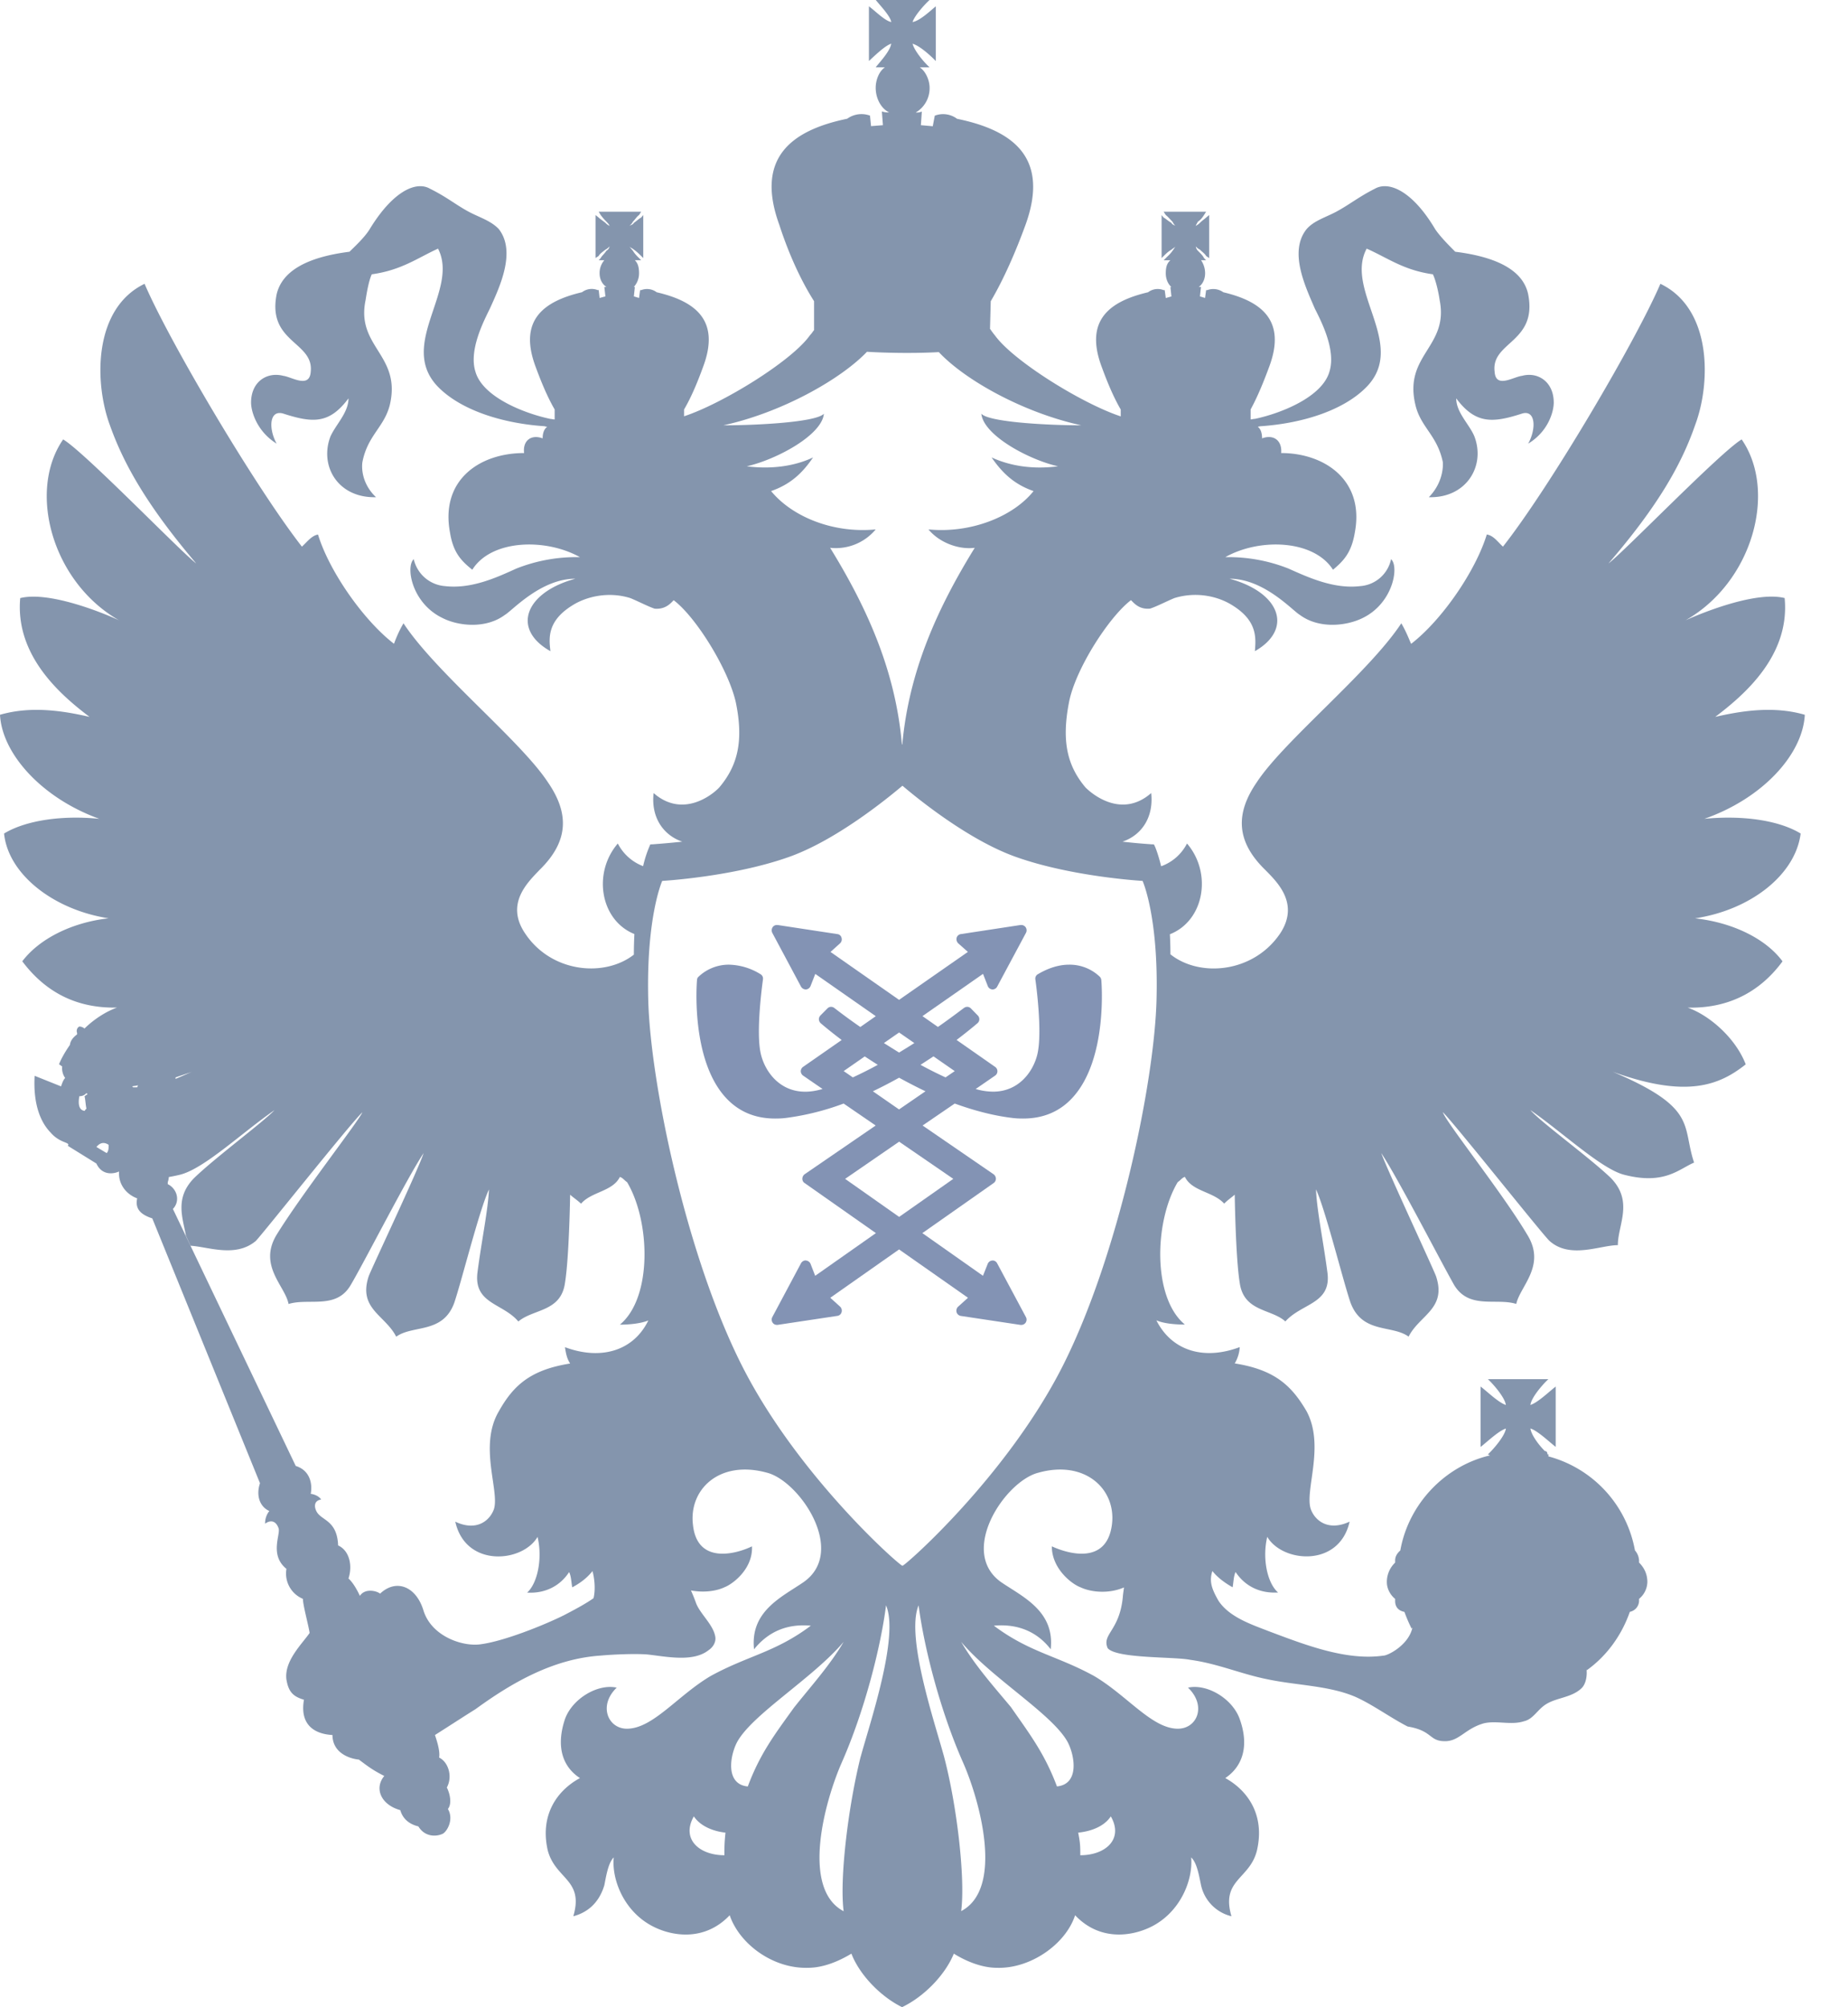 <?xml version="1.0" encoding="UTF-8"?> <svg xmlns:xlink="http://www.w3.org/1999/xlink" xmlns="http://www.w3.org/2000/svg" width="35" height="38" viewBox="0 0 35 38" fill="none"><path fill-rule="evenodd" clip-rule="evenodd" d="M17.908 20.397a7.726 7.726 0 0 1-.474-.238l.246-.16.402.279-.174.119zm-.88.607l-.496-.344a9.12 9.12 0 0 0 .496-.257c.16.087.325.174.5.257l-.5.343zm1.027 1.314l-1.026.72-1.023-.72 1.023-.704 1.026.704zm-2.077-2.04l.4-.278c.077.05.159.104.247.159a7.673 7.673 0 0 1-.473.238l-.174-.12zm1.05-.731l.289.2c-.09.059-.189.118-.289.18-.098-.062-.195-.121-.287-.18l.287-.2zm3.802-1.055a.825.825 0 0 0-.583-.229c-.19 0-.39.062-.588.179a.096.096 0 0 0-.05.1c.002.01.144 1.003.035 1.43-.081.32-.35.695-.836.695a1.19 1.19 0 0 1-.325-.049s-.003 0-.003-.002l.367-.253a.1.1 0 0 0 0-.165l-.73-.51c.23-.175.377-.3.396-.317a.099.099 0 0 0 .035-.072.102.102 0 0 0-.03-.075l-.13-.133a.101.101 0 0 0-.07-.03.104.104 0 0 0-.06.021c-.009.004-.201.155-.494.36l-.293-.205 1.147-.8.09.231a.1.1 0 0 0 .087.064h.004c.036 0 .07-.021.086-.052l.546-1.019a.104.104 0 0 0-.006-.107.1.1 0 0 0-.082-.042h-.015l-1.129.172a.096.096 0 0 0-.081.07.112.112 0 0 0 .029.104l.184.163-1.303.908-1.299-.907.182-.164a.102.102 0 0 0 .027-.104.09.09 0 0 0-.08-.07l-1.129-.172h-.014a.095.095 0 0 0-.082.042.109.109 0 0 0-.006.107l.544 1.018a.105.105 0 0 0 .088.053h.006a.102.102 0 0 0 .086-.064l.09-.23 1.146.8-.293.205a10.984 10.984 0 0 1-.492-.36.108.108 0 0 0-.06-.022.099.099 0 0 0-.071.03l-.132.133a.107.107 0 0 0-.03.075.112.112 0 0 0 .034.072c.02.017.165.142.398.318l-.733.51a.105.105 0 0 0-.042.082.107.107 0 0 0 .044.082l.368.253c0 .002-.002.002-.004.002-.112.032-.22.05-.322.05-.487 0-.757-.377-.838-.697-.11-.426.036-1.42.036-1.43a.096.096 0 0 0-.05-.1 1.18 1.18 0 0 0-.587-.178.831.831 0 0 0-.585.23.084.084 0 0 0-.027.059c-.006.061-.117 1.496.537 2.22.243.269.558.404.941.404.067 0 .14-.002.212-.012a4.92 4.92 0 0 0 1.087-.272l.607.416-1.345.922a.108.108 0 0 0-.044.086c0 .032.014.063.044.082l1.349.947-1.15.808-.088-.227a.104.104 0 0 0-.086-.062c-.002-.002-.002-.002-.006-.002-.036 0-.07.021-.088.053l-.544 1.02a.103.103 0 0 0 .006.105.094.094 0 0 0 .082.042h.014l1.13-.17a.096.096 0 0 0 .08-.07.105.105 0 0 0-.028-.105l-.186-.168 1.303-.915 1.305.915-.186.168c-.03.027-.04.068-.03.106a.1.1 0 0 0 .082.07l1.13.17h.014a.099.099 0 0 0 .082-.043.102.102 0 0 0 .006-.104l-.546-1.02a.098.098 0 0 0-.086-.053l-.004.001a.1.1 0 0 0-.088.062l-.09.227-1.148-.808 1.349-.947a.102.102 0 0 0 .044-.082.108.108 0 0 0-.044-.085l-1.345-.923.609-.416c.35.127.715.227 1.085.272.074.01.145.012.212.012.383 0 .7-.135.941-.403.657-.725.544-2.16.538-2.221a.106.106 0 0 0-.028-.06z" fill="#8393B4"></path><path fill-rule="evenodd" clip-rule="evenodd" d="M20.124 25.867c-1.063 2.095-3.01 3.8-3.032 3.775-.024.025-1.97-1.68-3.033-3.774-1.063-2.093-1.744-5.38-1.782-6.949-.038-1.57.265-2.242.265-2.242s1.329-.075 2.391-.45c.902-.316 1.883-1.119 2.159-1.352.273.233 1.257 1.036 2.16 1.352 1.06.375 2.388.45 2.388.45s.304.672.264 2.242c-.038 1.57-.72 4.856-1.78 6.948zm.099 7.117c.138.268.218.795-.205.836-.236-.629-.52-.996-.872-1.502-.326-.391-.686-.794-.943-1.236.577.688 1.736 1.373 2.02 1.902zm-2.019 3.197c.08-.615-.078-1.99-.324-2.924-.17-.627-.732-2.276-.482-2.865.099.776.404 1.99.846 2.985.313.714.774 2.376-.04 2.804zM16.3 33.258c-.234.934-.402 2.309-.322 2.925-.816-.43-.353-2.09-.04-2.805.44-.995.745-2.209.843-2.986.253.59-.31 2.239-.48 2.866zm-1.255-.94c-.364.507-.648.874-.882 1.503-.423-.04-.343-.568-.205-.836.284-.529 1.44-1.214 2.02-1.902-.257.442-.617.838-.933 1.236zM10.7 25.504c.021.138.04.219.098.31-.755.119-1.077.418-1.35.904-.386.655.016 1.502-.093 1.852-.077.219-.33.429-.732.238.195.876 1.274.776 1.558.288.097.408 0 .877-.197 1.055.335.019.62-.12.795-.389.04.081.04.192.059.289.186-.098.306-.208.383-.308.029.098.066.327.02.514-.143.1-.307.19-.56.322-.403.2-1.136.488-1.558.547-.345.06-.943-.14-1.1-.628-.138-.466-.519-.615-.824-.328-.078-.06-.293-.1-.383.043 0 0-.096-.221-.216-.33.08-.24.02-.528-.196-.625-.019-.47-.303-.47-.401-.629-.059-.1-.059-.22.08-.24-.06-.088-.179-.107-.198-.107.038-.2-.02-.448-.284-.529l-2.326-4.865c.149-.159.072-.388-.098-.47v-.037c.014-.038.017-.068.021-.098a3.12 3.12 0 0 0 .205-.042c.46-.11 1.177-.796 1.796-1.224-.217.229-1.119.895-1.52 1.283-.375.378-.218.756-.157 1.095l.088.189c.34.021.851.23 1.234-.09.119-.118 1.796-2.23 2.02-2.437-.086.189-1.146 1.542-1.625 2.319-.355.586.166.974.226 1.311.38-.119.901.11 1.175-.356.266-.448 1.08-2.05 1.383-2.5-.117.35-.981 2.171-1.04 2.33-.205.617.314.736.521 1.145.314-.228.881-.05 1.098-.638.136-.397.481-1.78.659-2.15-.021.41-.138.957-.217 1.563-.08.606.48.587.773.937.285-.24.806-.18.883-.728.08-.487.098-1.672.098-1.672.08.07.12.09.207.17.194-.229.599-.229.735-.507.06.02.079.06.137.1.442.744.48 2.187-.137 2.697.177 0 .403-.022.539-.08-.274.565-.883.765-1.579.506zM3.64 20.29c-.101.042-.22.095-.315.135v-.027c.096-.036.216-.072.316-.108zM13.7 8.052c1.1-.24 2.217-.866 2.72-1.392.415.025.953.03 1.361.006.496.53 1.598 1.146 2.698 1.386-.638 0-1.755-.06-1.893-.22.04.408.893.869 1.452.996-.463.06-.892 0-1.258-.168.2.289.423.508.795.637-.39.488-1.194.804-1.99.726.196.24.56.388.876.348-.716 1.158-1.247 2.346-1.372 3.723l-.005-.002-.002.005c-.119-1.38-.646-2.568-1.36-3.726a.983.983 0 0 0 .863-.348c-.804.078-1.58-.238-1.981-.726.374-.13.598-.348.795-.637-.354.168-.795.227-1.255.168.558-.127 1.422-.588 1.46-.995-.147.16-1.263.219-1.903.219zm7.338 26.335c.246.428-.097.736-.578.736 0-.167 0-.227-.04-.428.224-.022.486-.107.618-.308zm-7.317.736c-.48 0-.824-.308-.58-.736.128.193.381.285.599.308-.02.2-.02.26-.02.428zM2.599 20.585H2.52l-.015-.019c.036-.008.074-.008.107-.02a.143.143 0 0 1-.014.039zM2.02 21.83l-.194-.116c.077-.092.155-.092.232-.04 0 .059 0 .118-.038.156zm-.382-.837c-.018 0-.018.02-.037.038-.12-.018-.12-.159-.098-.278.056 0 .098-.019.135-.059l.02.021-.057.038c.019.081.019.16.037.24zm32.465-5.213c-.42-.256-1.117-.348-1.824-.278 1.109-.388 1.864-1.223 1.903-1.97-.577-.168-1.177-.08-1.696.04.538-.408 1.42-1.154 1.314-2.25-.519-.129-1.472.24-1.874.42 1.275-.727 1.735-2.448 1.06-3.423-.401.239-2.227 2.127-2.522 2.348.943-1.095 1.385-1.882 1.64-2.618.303-.804.321-2.207-.657-2.676-.462 1.076-2.081 3.83-2.982 4.976-.099-.09-.178-.21-.306-.23-.215.699-.854 1.624-1.433 2.07-.029-.06-.087-.22-.186-.389-.617.936-2.217 2.22-2.735 3.006-.404.586-.404 1.115.156 1.661.226.23.657.638.285 1.204-.507.751-1.525.838-2.079.396 0-.133-.004-.26-.01-.38.652-.256.805-1.158.324-1.718a.885.885 0 0 1-.49.431c-.056-.233-.107-.348-.11-.359l-.026-.055-.056-.002c-.006-.002-.22-.013-.54-.05.362-.122.594-.461.544-.92-.558.488-1.119.022-1.246-.108-.352-.418-.45-.887-.312-1.604.117-.626.755-1.62 1.175-1.94.061.06.157.18.362.16.12-.038.316-.14.462-.2.423-.129.835-.03 1.1.14.48.298.44.626.423.866.732-.418.479-1.114-.481-1.372.656 0 1.196.607 1.332.685.364.27.883.21 1.186.061.582-.28.698-.976.542-1.116a.645.645 0 0 1-.582.51c-.498.06-.98-.162-1.361-.332a3.083 3.083 0 0 0-1.197-.216c.657-.369 1.678-.329 2.04.238.217-.179.353-.34.414-.707.186-.993-.58-1.502-1.395-1.502.02-.24-.147-.359-.362-.278 0-.102-.027-.18-.082-.22.019-.003.044-.01.061-.01.824-.058 1.6-.317 2.02-.765.737-.798-.439-1.812-.018-2.597.403.178.698.408 1.254.486.059.121.11.359.128.488.178.887-.684 1.035-.46 1.98.098.428.414.576.52 1.086 0 0 .04.356-.265.666.707.02 1.08-.588.862-1.154-.097-.23-.343-.45-.343-.717.364.488.688.469 1.246.288.255-.078.276.28.117.569.383-.232.484-.609.484-.777 0-.399-.306-.587-.6-.507-.166.019-.5.249-.52-.08-.069-.567.814-.548.636-1.462-.096-.458-.598-.709-1.382-.807-.078-.08-.274-.27-.38-.428-.431-.725-.875-.914-1.14-.766-.314.159-.48.3-.734.437-.208.11-.423.17-.561.329-.343.428-.019 1.095.156 1.504.12.238.405.785.277 1.193-.138.487-.933.795-1.412.895-.032 0-.05.01-.081.01v-.188c.137-.25.256-.548.355-.817.324-.877-.159-1.233-.872-1.402a.326.326 0 0 0-.305-.04h-.021l-.02.148-.097-.03.02-.178h-.042c.082-.06.12-.16.12-.259a.436.436 0 0 0-.077-.248h.096l-.04-.04c-.017-.04-.056-.079-.117-.14a.152.152 0 0 1-.038-.08c.019.02.038.041.078.06.039.04.098.081.117.12l.058.04v-.815l-.058.048c-.02.02-.078.06-.117.1-.04.04-.059.04-.078.06 0-.02.019-.04.038-.081.06-.038.1-.1.117-.127l.04-.062h-.804l.04.062c.038.027.088.089.128.127a.24.24 0 0 0 .058.08c-.02-.018-.058-.018-.08-.059-.068-.04-.106-.08-.146-.1L22 4.072v.814l.04-.04c.04-.038.077-.079.146-.119.02-.019.058-.04.079-.06-.02.02-.04.06-.058.08-.04.061-.09.1-.128.14l-.04.04h.128c-.07.059-.088.14-.088.248 0 .1.038.2.107.259h-.019l.019.178-.107.03-.02-.149h-.02a.302.302 0 0 0-.295.04c-.726.17-1.206.526-.882 1.403.098.269.218.566.364.817v.13c-.728-.24-2.033-1.047-2.384-1.535a1.29 1.29 0 0 1-.088-.119l-.004.002.014-.528c.253-.429.48-.957.657-1.442.46-1.265-.218-1.791-1.295-2.012a.44.44 0 0 0-.422-.059l-.038.2-.225-.02.018-.259c-.04.02-.077.02-.117.02a.532.532 0 0 0 .264-.468c0-.14-.07-.31-.186-.388h.186c-.11-.1-.285-.31-.323-.447.137.038.344.227.44.328V.12c-.096.078-.303.277-.44.297.038-.117.214-.318.323-.418h-1.02c.078.1.275.301.294.418-.12-.02-.314-.219-.423-.297v1.035c.11-.101.303-.29.422-.328-.018.138-.215.347-.294.447h.175c-.116.079-.175.249-.175.388 0 .197.098.389.255.467-.04 0-.08 0-.138-.019l.02.26-.225.018-.02-.199a.463.463 0 0 0-.432.059c-1.066.22-1.746.747-1.284 2.012.157.485.383 1.013.657 1.442v.548c-.019.019-.04.059-.078.097-.343.488-1.658 1.295-2.384 1.534v-.129c.147-.25.266-.548.364-.817.325-.877-.156-1.233-.883-1.402a.302.302 0 0 0-.294-.04h-.02l-.02.148-.098-.03.019-.178h-.02a.385.385 0 0 0 .099-.259c0-.108-.019-.19-.08-.248h.12l-.04-.04c-.04-.04-.08-.079-.117-.14-.02-.02-.048-.06-.069-.08.02.02.069.041.088.06.058.04.098.081.138.12l.04.04v-.815l-.04.048c-.04.02-.08.06-.138.1-.02.04-.067.04-.088.06.02-.02.05-.04.069-.081.038-.038.077-.1.117-.127l.04-.062h-.804l.038.062c.019.027.07.089.11.127.037.04.056.062.056.08-.02-.018-.038-.018-.076-.059-.05-.04-.11-.08-.128-.1l-.06-.048v.814l.06-.04c.018-.038.078-.079.128-.119.038-.019.057-.04.076-.06 0 .02-.02.06-.057.08-.04.061-.09.1-.109.14l-.038.04h.107a.37.37 0 0 0-.09.248c0 .1.04.2.13.259h-.04l.02.178-.11.03-.017-.149h-.02a.301.301 0 0 0-.295.04c-.726.17-1.207.526-.883 1.403.099.269.218.566.364.817v.189c-.031 0-.059-.01-.08-.01-.48-.1-1.284-.409-1.421-.896-.128-.408.158-.955.274-1.193.186-.41.501-1.076.17-1.504-.15-.16-.365-.22-.572-.33-.253-.137-.412-.277-.734-.436-.258-.148-.697.04-1.14.766-.096.159-.303.348-.383.428-.774.098-1.274.349-1.38.807-.18.914.705.895.646 1.462-.021.329-.362.099-.52.08-.306-.08-.61.108-.61.507 0 .168.11.545.484.777-.157-.288-.138-.647.125-.569.559.18.872.2 1.236-.288 0 .267-.234.488-.34.717-.218.566.144 1.173.861 1.154-.324-.31-.257-.666-.257-.666.1-.51.414-.658.52-1.086.219-.945-.646-1.093-.46-1.98.02-.13.06-.367.117-.488.562-.078.864-.308 1.255-.486.404.785-.755 1.8-.019 2.597.423.448 1.208.707 2.021.764.017 0 .044.01.065.013-.056.038-.086.116-.086.218-.213-.08-.38.039-.351.278-.843 0-1.588.51-1.404 1.502.059.367.197.528.423.707.353-.567 1.374-.607 2.039-.238a3.087 3.087 0 0 0-1.205.216c-.374.17-.853.391-1.353.332a.658.658 0 0 1-.59-.51c-.156.14-.04.836.549 1.116.294.149.815.209 1.177-.061.138-.078.678-.685 1.336-.685-.953.258-1.219.954-.473 1.372-.029-.24-.066-.568.412-.865.266-.17.687-.27 1.101-.14.146.059.34.161.46.2.205.018.303-.101.361-.16.423.318 1.04 1.313 1.178 1.939.147.717.04 1.186-.313 1.604-.118.13-.687.596-1.245.108-.052.456.18.796.542.92-.324.035-.542.048-.548.05l-.057.002-.023.055a2.205 2.205 0 0 0-.113.357.896.896 0 0 1-.479-.429c-.48.558-.332 1.454.314 1.714-.006.123-.01.255-.01.39-.555.434-1.563.345-2.06-.402-.383-.566.058-.974.276-1.204.558-.546.558-1.075.154-1.66-.518-.788-2.118-2.071-2.733-3.007-.1.17-.159.33-.18.388-.577-.445-1.226-1.37-1.439-2.068-.12.019-.207.14-.305.229-.893-1.146-2.52-3.9-2.98-4.976-.973.47-.954 1.872-.657 2.676.261.736.705 1.523 1.635 2.618-.293-.22-2.116-2.11-2.52-2.348-.676.975-.215 2.696 1.058 3.424-.39-.18-1.353-.55-1.871-.42-.099 1.095.773 1.841 1.313 2.249-.519-.12-1.117-.208-1.696-.04.04.747.803 1.582 1.882 1.97-.686-.07-1.382.022-1.805.278.08.777.943 1.445 1.98 1.605-.696.078-1.313.388-1.635.814.381.507.94.895 1.795.876-.197.07-.423.208-.617.397a.157.157 0 0 0-.098-.038c-.042.02-.06.079-.042.119v.03c-.082.06-.128.127-.136.199-.08.115-.161.25-.206.367.021.01.038.03.06.04a.318.318 0 0 0 .056.219c-.038.04-.057.1-.078.159l-.5-.2c-.027.46.074.841.304 1.076.18.208.383.178.324.249l.542.336c.096.21.292.21.428.151v.04c0 .219.149.397.344.468-.038.18.039.299.286.379l2.04 5.014c-.08.238 0 .448.177.526a.37.37 0 0 0-.08.24c.08-.06.197-.08.256.089.037.118-.176.507.148.766a.519.519 0 0 0 .312.568c0 .12.108.508.127.646-.146.21-.481.528-.44.876.04.25.137.329.333.388-.079.447.166.647.54.668 0 .327.303.446.5.465.186.14.265.2.481.31-.197.238-.059.547.303.647.04.138.138.258.343.308.12.199.333.199.46.14.08-.04.218-.27.099-.47.08-.099.04-.288-.02-.406.118-.22.02-.489-.146-.567.021-.12-.04-.31-.079-.427.284-.18.638-.41.766-.488.696-.507 1.48-.957 2.373-1.016.226-.021.647-.04.885-.021.362.04.862.15 1.155-.079.09-.059.148-.159.13-.259-.04-.23-.286-.428-.365-.636a2.765 2.765 0 0 0-.096-.238c.255.047.49.009.636-.061.157-.06.54-.348.52-.774-.305.148-1.04.347-1.118-.41-.08-.666.5-1.233 1.403-.984.617.158 1.518 1.49.694 2.07-.402.278-1.018.545-.94 1.273.265-.328.616-.488 1.076-.447-.675.507-1.194.566-1.9.954-.618.367-1.078.977-1.561.996-.372.019-.577-.43-.216-.777-.361-.079-.842.21-.98.596-.176.528-.04.906.284 1.116-.44.238-.763.707-.609 1.373.149.547.689.547.483 1.243.304-.08.499-.289.588-.588.04-.207.078-.426.178-.526-.042.418.194 1.034.755 1.313.38.19.98.268 1.441-.218.186.547.822 1.014 1.481.995.303 0 .598-.132.824-.268.157.406.558.816.96 1.013.412-.197.815-.607.98-1.013.218.136.522.268.816.268.636.02 1.303-.448 1.481-.995.46.486 1.058.407 1.441.218.56-.28.795-.895.757-1.313.107.1.144.319.187.526a.775.775 0 0 0 .576.588c-.204-.696.346-.696.482-1.243.156-.666-.168-1.136-.599-1.373.314-.21.463-.588.274-1.116-.136-.386-.616-.675-.98-.596.364.348.167.796-.216.777-.48-.02-.941-.629-1.56-.996-.705-.388-1.225-.447-1.901-.954.46-.041.824.119 1.077.447.08-.728-.537-.995-.942-1.273-.813-.58.08-1.912.708-2.07.89-.249 1.48.318 1.393.984-.099.757-.814.558-1.138.41 0 .426.38.715.54.774.184.089.522.135.827.004-.01.074-.022.155-.022.176-.06.648-.404.706-.287.974.167.2 1.265.159 1.56.22.521.07.962.268 1.462.368.558.118 1.157.118 1.659.329.322.14.686.407 1 .566.478.08.4.278.707.278.273 0 .38-.237.734-.338.244-.059.518.04.763-.04.178-.04.257-.227.424-.326.197-.121.471-.121.657-.291.098-.087.117-.257.102-.376l.005.028c.374-.267.659-.656.816-1.106a.218.218 0 0 0 .175-.207v-.039a.424.424 0 0 0 .157-.318c0-.15-.059-.27-.157-.369v-.04a.313.313 0 0 0-.078-.19 2.259 2.259 0 0 0-1.639-1.78v-.04h-.019c0-.04-.018-.061-.048-.061-.12-.119-.257-.306-.274-.427.136.04.362.259.479.348V26.25c-.117.089-.343.308-.479.348.017-.14.232-.389.341-.488H28.18c.107.1.322.348.34.488-.135-.04-.36-.26-.478-.348v1.143c.117-.09.343-.307.479-.348-.019.14-.234.389-.341.489l.04.019c-.853.199-1.542.916-1.699 1.8-.058.052-.098.111-.098.19v.04a.505.505 0 0 0-.157.37c0 .116.059.237.157.317v.039c0 .13.08.188.176.207.04.11.087.22.138.32 0-.01 0-.01.013-.02-.072.328-.463.528-.55.528-.7.1-1.473-.2-2.18-.466-.312-.122-.734-.26-.941-.57-.128-.224-.182-.366-.117-.566.077.1.207.21.383.308.018-.098.018-.208.056-.289.18.27.462.408.805.388-.205-.178-.303-.646-.205-1.054.285.488 1.364.588 1.56-.288-.403.19-.659-.02-.736-.238-.119-.35.274-1.197-.08-1.853-.284-.486-.605-.785-1.36-.904a.68.68 0 0 0 .095-.309c-.694.26-1.294.06-1.579-.507.138.06.343.08.54.08-.617-.509-.58-1.952-.136-2.696.059-.04.078-.08.136-.1.136.278.54.278.744.507.08-.08.12-.1.2-.17 0 0 .016 1.185.095 1.672.078.548.6.488.864.728.314-.35.883-.331.795-.938-.08-.605-.197-1.152-.215-1.562.175.37.518 1.753.656 2.15.224.588.785.41 1.098.638.207-.409.726-.528.519-1.145-.059-.16-.91-1.98-1.037-2.33.303.45 1.127 2.052 1.382 2.5.284.466.803.237 1.175.356.072-.337.572-.726.208-1.311-.46-.777-1.54-2.13-1.599-2.32.216.209 1.891 2.32 2.021 2.438.391.349.96.08 1.294.08 0-.387.304-.826-.135-1.274-.404-.388-1.326-1.055-1.521-1.283.615.428 1.343 1.113 1.774 1.224.765.199 1.04-.11 1.326-.23-.236-.706.077-1.033-1.542-1.72 1.401.507 2.02.257 2.52-.14-.196-.507-.696-.933-1.1-1.074.856.02 1.425-.37 1.797-.876-.314-.426-.941-.736-1.657-.814 1.059-.16 1.902-.828 2-1.605z" fill="#8495AD"></path></svg> 